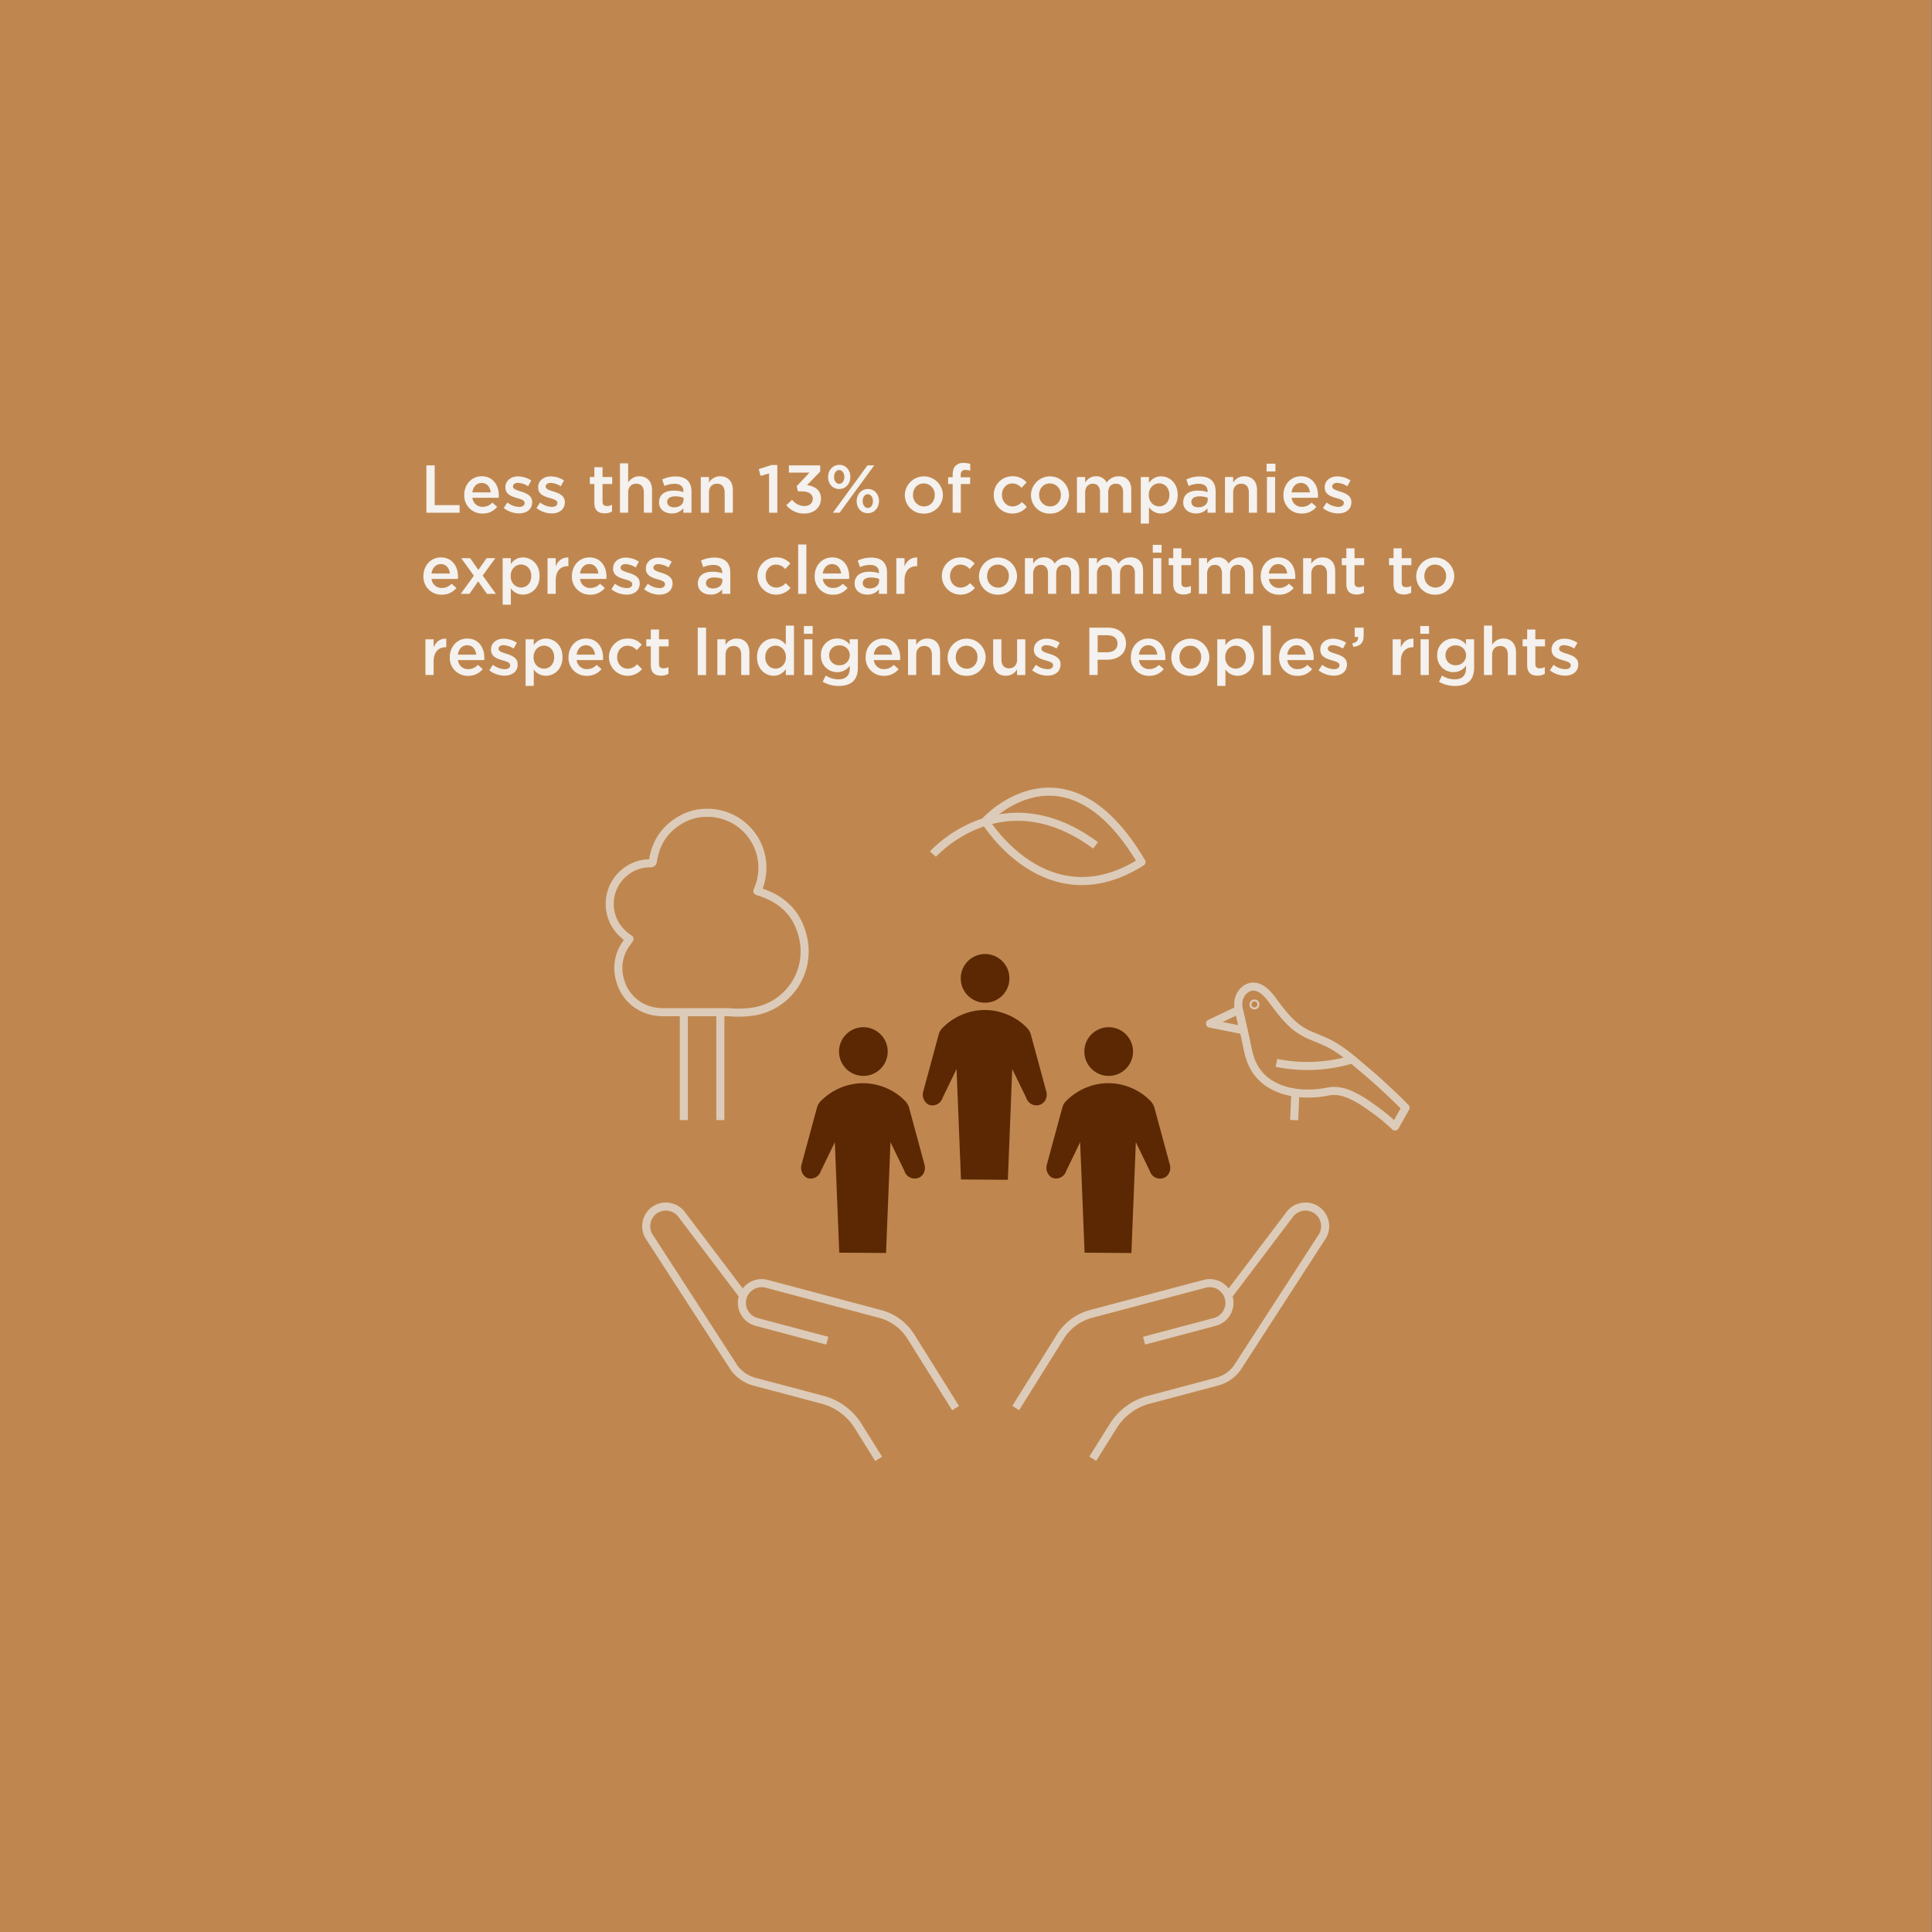 <?xml version="1.0" encoding="UTF-8"?> <svg xmlns="http://www.w3.org/2000/svg" id="Layer_1" data-name="Layer 1" width="1200" height="1200" viewBox="0 0 1200 1200"><rect x="0" y="0" width="1200" height="1200" fill="#808080" stroke="none"/><defs><style>.cls-1{fill:#bf874f;}.cls-2{fill:#f4f1ee;}.cls-3{fill:none;stroke:#ddcbb9;stroke-linejoin:round;stroke-width:5px;}.cls-4{fill:#5b2803;}</style></defs><rect class="cls-1" x="-0.33" width="1200" height="1200"></rect><path class="cls-2" d="M264.83,289.05H270v24.7h15.46v4.71H264.83Z"></path><path class="cls-2" d="M288.35,307.45v-.08c0-6.35,4.5-11.55,10.84-11.55,7.06,0,10.63,5.54,10.63,11.93,0,.46,0,.92-.09,1.42H293.44a6.18,6.18,0,0,0,6.38,5.63,8.07,8.07,0,0,0,6-2.64l3,2.64a11.22,11.22,0,0,1-9.07,4.16A11.07,11.07,0,0,1,288.35,307.45Zm16.43-1.64c-.34-3.27-2.27-5.84-5.63-5.84-3.11,0-5.29,2.4-5.76,5.84Z"></path><path class="cls-2" d="M312.88,315.56l2.27-3.45a12.42,12.42,0,0,0,7.27,2.73c2.18,0,3.44-.92,3.44-2.39v-.08c0-1.73-2.35-2.31-5-3.11-3.27-.93-6.93-2.27-6.93-6.51v-.09c0-4.2,3.49-6.76,7.9-6.76a15.42,15.42,0,0,1,8.15,2.52L328,302a12.88,12.88,0,0,0-6.26-2.1c-2,0-3.1.93-3.1,2.23v.08c0,1.6,2.39,2.27,5,3.11,3.24,1,6.89,2.48,6.89,6.47v.08c0,4.67-3.61,7-8.23,7A15.61,15.61,0,0,1,312.88,315.56Z"></path><path class="cls-2" d="M333.21,315.56l2.27-3.45a12.41,12.41,0,0,0,7.26,2.73c2.19,0,3.45-.92,3.45-2.39v-.08c0-1.73-2.35-2.31-5-3.11-3.27-.93-6.93-2.27-6.93-6.51v-.09c0-4.2,3.49-6.76,7.9-6.76a15.42,15.42,0,0,1,8.15,2.52l-2,3.61a12.88,12.88,0,0,0-6.26-2.1c-2,0-3.11.93-3.11,2.23v.08c0,1.6,2.4,2.27,5,3.11,3.24,1,6.89,2.48,6.89,6.47v.08c0,4.67-3.61,7-8.23,7A15.61,15.61,0,0,1,333.21,315.56Z"></path><path class="cls-2" d="M369.16,312.32V300.65h-2.81v-4.37h2.81v-6.09h5.08v6.09h6v4.37h-6v10.88c0,2,1,2.77,2.73,2.77a6.79,6.79,0,0,0,3.16-.76v4.16a8.87,8.87,0,0,1-4.58,1.14C371.81,318.84,369.16,317.2,369.16,312.32Z"></path><path class="cls-2" d="M385.08,287.79h5.08v11.93a8,8,0,0,1,6.93-3.9c5,0,7.9,3.36,7.9,8.52v14.12h-5.08v-12.6c0-3.45-1.73-5.42-4.75-5.42s-5,2.05-5,5.5v12.52h-5.08Z"></path><path class="cls-2" d="M424.43,318.46v-2.73a9,9,0,0,1-7.18,3.19c-4.2,0-7.9-2.39-7.9-6.85V312c0-4.92,3.83-7.27,9-7.27a18.92,18.92,0,0,1,6.14.92v-.42c0-3.06-1.94-4.74-5.46-4.74a15.48,15.48,0,0,0-6.35,1.38l-1.38-4.07a19,19,0,0,1,8.44-1.85c6.55,0,9.75,3.45,9.75,9.37v13.15Zm.13-9.29a14.61,14.61,0,0,0-5.08-.88c-3.19,0-5.08,1.3-5.08,3.45v.08c0,2.1,1.89,3.28,4.28,3.28,3.36,0,5.88-1.89,5.88-4.67Z"></path><path class="cls-2" d="M435.27,296.28h5.08v3.44a8,8,0,0,1,6.93-3.9c5,0,7.9,3.36,7.9,8.52v14.12H450.1v-12.6c0-3.45-1.73-5.42-4.75-5.42s-5,2.05-5,5.5v12.52h-5.08Z"></path><path class="cls-2" d="M477.69,294.09l-5.29,1.47-1.1-4.2,7.9-2.52h3.61v29.62h-5.12Z"></path><path class="cls-2" d="M488.4,313.79l3.61-3.36a9.59,9.59,0,0,0,7.73,3.87c2.9,0,5.08-1.77,5.08-4.45v-.09c0-2.9-2.64-4.54-6.76-4.54h-2.4l-.84-3.23,7.94-8.44H490v-4.5h19.44v3.87l-8.19,8.4c4.46.59,8.66,2.81,8.66,8.27v.09c0,5.42-4.2,9.28-10.29,9.28A13.93,13.93,0,0,1,488.4,313.79Z"></path><path class="cls-2" d="M514.31,296.32v-.08c0-4.08,2.82-7.52,7-7.52s6.89,3.4,6.89,7.43v.09c0,4.07-2.81,7.51-7,7.51S514.31,300.35,514.31,296.32Zm24.49-7.27H543l-21.51,29.41h-4.16Zm-14.36,7.27v-.08c0-2.36-1.35-4.29-3.24-4.29s-3.15,1.93-3.15,4.2v.09c0,2.39,1.34,4.28,3.23,4.28S524.44,298.59,524.44,296.32Zm7.64,15v-.09c0-4.07,2.82-7.52,7-7.52s6.89,3.41,6.89,7.44v.08c0,4.08-2.81,7.52-7,7.52S532.08,315.39,532.08,311.36Zm10.12,0v-.09c0-2.35-1.34-4.28-3.23-4.28s-3.15,1.93-3.15,4.2v.08c0,2.4,1.34,4.29,3.23,4.29S542.2,313.63,542.2,311.36Z"></path><path class="cls-2" d="M562,307.49v-.08a11.83,11.83,0,0,1,23.65-.08v.08A11.59,11.59,0,0,1,573.79,319,11.48,11.48,0,0,1,562,307.49Zm18.57,0v-.08a6.85,6.85,0,0,0-6.8-7.14c-4.08,0-6.68,3.19-6.68,7.06v.08a6.87,6.87,0,0,0,6.76,7.14C578,314.55,580.59,311.32,580.59,307.49Z"></path><path class="cls-2" d="M591.72,300.65H588.9V296.4h2.82v-1.59c0-2.48.63-4.33,1.8-5.51a6.76,6.76,0,0,1,5-1.76,13.49,13.49,0,0,1,4.12.59v4.28a9.08,9.08,0,0,0-3-.54c-1.94,0-2.94,1.05-2.94,3.36v1.22h5.88v4.2h-5.8v17.81h-5.08Z"></path><path class="cls-2" d="M617.25,307.49v-.08a11.43,11.43,0,0,1,11.51-11.59,11.09,11.09,0,0,1,8.87,3.82l-3.16,3.4a7.44,7.44,0,0,0-5.75-2.77c-3.7,0-6.39,3.19-6.39,7.06v.08c0,3.95,2.74,7.14,6.64,7.14a7.8,7.8,0,0,0,5.76-2.77l3.06,3a11.19,11.19,0,0,1-9.07,4.16A11.32,11.32,0,0,1,617.25,307.49Z"></path><path class="cls-2" d="M640.35,307.49v-.08a11.83,11.83,0,0,1,23.65-.08v.08A11.6,11.6,0,0,1,652.11,319,11.47,11.47,0,0,1,640.35,307.49Zm18.57,0v-.08a6.86,6.86,0,0,0-6.81-7.14c-4.07,0-6.68,3.19-6.68,7.06v.08a6.88,6.88,0,0,0,6.77,7.14C656.31,314.55,658.92,311.32,658.92,307.49Z"></path><path class="cls-2" d="M668.91,296.28H674v3.36c1.43-2,3.36-3.82,6.77-3.82a7,7,0,0,1,6.59,3.9,9.06,9.06,0,0,1,7.52-3.9c4.83,0,7.77,3.06,7.77,8.48v14.16h-5.08v-12.6c0-3.53-1.64-5.42-4.49-5.42s-4.75,1.93-4.75,5.5v12.52h-5.08V305.81c0-3.44-1.68-5.37-4.5-5.37S674,302.54,674,306v12.48h-5.08Z"></path><path class="cls-2" d="M708.56,296.28h5.08V300a8.86,8.86,0,0,1,7.52-4.15c5.25,0,10.34,4.15,10.34,11.51v.08c0,7.35-5,11.51-10.34,11.51a9.05,9.05,0,0,1-7.52-3.91v10.17h-5.08Zm17.77,11.13v-.08c0-4.29-2.9-7.1-6.35-7.1s-6.46,2.85-6.46,7.1v.08c0,4.28,3,7.1,6.46,7.1S726.33,311.78,726.33,307.41Z"></path><path class="cls-2" d="M750,318.46v-2.73a9,9,0,0,1-7.18,3.19c-4.2,0-7.9-2.39-7.9-6.85V312c0-4.92,3.83-7.27,9-7.27a18.87,18.87,0,0,1,6.14.92v-.42c0-3.06-1.93-4.74-5.46-4.74a15.48,15.48,0,0,0-6.35,1.38l-1.38-4.07a19,19,0,0,1,8.44-1.85c6.55,0,9.75,3.45,9.75,9.37v13.15Zm.13-9.29a14.61,14.61,0,0,0-5.08-.88c-3.19,0-5.08,1.3-5.08,3.45v.08c0,2.1,1.89,3.28,4.28,3.28,3.36,0,5.88-1.89,5.88-4.67Z"></path><path class="cls-2" d="M760.85,296.28h5.08v3.44a8,8,0,0,1,6.93-3.9c5,0,7.9,3.36,7.9,8.52v14.12h-5.08v-12.6c0-3.45-1.73-5.42-4.75-5.42s-5,2.05-5,5.5v12.52h-5.08Z"></path><path class="cls-2" d="M786.72,288h5.46v4.83h-5.46Zm.21,8.24H792v22.18h-5.08Z"></path><path class="cls-2" d="M797.18,307.45v-.08c0-6.35,4.49-11.55,10.84-11.55,7.05,0,10.62,5.54,10.62,11.93,0,.46,0,.92-.08,1.42h-16.3a6.19,6.19,0,0,0,6.39,5.63,8,8,0,0,0,6-2.64l3,2.64a11.19,11.19,0,0,1-9.07,4.16A11.06,11.06,0,0,1,797.18,307.45Zm16.42-1.64c-.33-3.27-2.27-5.84-5.63-5.84-3.1,0-5.29,2.4-5.75,5.84Z"></path><path class="cls-2" d="M821.71,315.56l2.26-3.45a12.44,12.44,0,0,0,7.27,2.73c2.18,0,3.44-.92,3.44-2.39v-.08c0-1.73-2.35-2.31-4.95-3.11-3.28-.93-6.93-2.27-6.93-6.51v-.09c0-4.2,3.48-6.76,7.89-6.76a15.39,15.39,0,0,1,8.15,2.52l-2,3.61a12.92,12.92,0,0,0-6.26-2.1c-2,0-3.11.93-3.11,2.23v.08c0,1.6,2.39,2.27,5,3.11,3.23,1,6.89,2.48,6.89,6.47v.08c0,4.67-3.61,7-8.24,7A15.58,15.58,0,0,1,821.71,315.56Z"></path><path class="cls-2" d="M263,357.85v-.08c0-6.35,4.49-11.55,10.84-11.55,7.05,0,10.62,5.54,10.62,11.93,0,.46,0,.92-.08,1.42h-16.3a6.19,6.19,0,0,0,6.39,5.63,8,8,0,0,0,6-2.64l3,2.64a11.21,11.21,0,0,1-9.07,4.16A11.06,11.06,0,0,1,263,357.85Zm16.42-1.64c-.33-3.27-2.27-5.84-5.63-5.84-3.11,0-5.29,2.4-5.75,5.84Z"></path><path class="cls-2" d="M294.32,357.6l-7.86-10.92H292l5.12,7.31,5.13-7.31h5.42l-7.86,10.79L308,368.86h-5.54L297,361.09l-5.42,7.77h-5.42Z"></path><path class="cls-2" d="M312.21,346.68h5.08v3.69a8.86,8.86,0,0,1,7.52-4.15c5.25,0,10.33,4.15,10.33,11.51v.08c0,7.35-5,11.51-10.33,11.51a9.05,9.05,0,0,1-7.52-3.91v10.17h-5.08ZM330,357.81v-.08c0-4.29-2.9-7.1-6.35-7.1s-6.46,2.85-6.46,7.1v.08c0,4.28,3,7.1,6.46,7.1S330,362.18,330,357.81Z"></path><path class="cls-2" d="M340.1,346.68h5.08v5c1.39-3.32,3.95-5.59,7.86-5.42v5.37h-.3c-4.45,0-7.56,2.9-7.56,8.78v8.45H340.1Z"></path><path class="cls-2" d="M355.22,357.85v-.08c0-6.35,4.49-11.55,10.83-11.55,7.06,0,10.63,5.54,10.63,11.93,0,.46,0,.92-.08,1.42H360.3a6.19,6.19,0,0,0,6.38,5.63,8.05,8.05,0,0,0,6-2.64l3,2.64a11.21,11.21,0,0,1-9.07,4.16A11.06,11.06,0,0,1,355.22,357.85Zm16.42-1.64c-.33-3.27-2.27-5.84-5.63-5.84-3.11,0-5.29,2.4-5.75,5.84Z"></path><path class="cls-2" d="M379.74,366l2.27-3.45a12.44,12.44,0,0,0,7.27,2.73c2.18,0,3.44-.92,3.44-2.39v-.08c0-1.73-2.35-2.31-5-3.11-3.28-.93-6.93-2.27-6.93-6.51v-.09c0-4.2,3.48-6.76,7.89-6.76a15.39,15.39,0,0,1,8.15,2.52l-2,3.61a12.92,12.92,0,0,0-6.26-2.1c-2,0-3.11.93-3.11,2.23v.08c0,1.6,2.39,2.27,5,3.11,3.23,1,6.89,2.48,6.89,6.47v.08c0,4.67-3.62,7-8.24,7A15.63,15.63,0,0,1,379.74,366Z"></path><path class="cls-2" d="M400.07,366l2.27-3.45a12.44,12.44,0,0,0,7.27,2.73c2.18,0,3.44-.92,3.44-2.39v-.08c0-1.73-2.35-2.31-4.95-3.11-3.28-.93-6.94-2.27-6.94-6.51v-.09c0-4.2,3.49-6.76,7.9-6.76a15.42,15.42,0,0,1,8.15,2.52l-2,3.61a12.88,12.88,0,0,0-6.25-2.1c-2,0-3.11.93-3.11,2.23v.08c0,1.6,2.39,2.27,5,3.11,3.23,1,6.89,2.48,6.89,6.47v.08c0,4.67-3.62,7-8.24,7A15.61,15.61,0,0,1,400.07,366Z"></path><path class="cls-2" d="M448.54,368.86v-2.73a9,9,0,0,1-7.18,3.19c-4.2,0-7.9-2.39-7.9-6.85v-.08c0-4.92,3.82-7.27,9-7.27a18.62,18.62,0,0,1,6.14.93v-.42c0-3.07-1.94-4.75-5.47-4.75a15.47,15.47,0,0,0-6.34,1.38l-1.39-4.07a19.1,19.1,0,0,1,8.45-1.85c6.55,0,9.74,3.45,9.74,9.37v13.15Zm.13-9.29a14.61,14.61,0,0,0-5.08-.88c-3.2,0-5.09,1.3-5.09,3.45v.08c0,2.1,1.89,3.28,4.29,3.28,3.36,0,5.88-1.89,5.88-4.67Z"></path><path class="cls-2" d="M470.5,357.89v-.08A11.44,11.44,0,0,1,482,346.22a11.07,11.07,0,0,1,8.86,3.82l-3.15,3.4a7.46,7.46,0,0,0-5.76-2.77c-3.69,0-6.38,3.19-6.38,7.06v.08c0,3.95,2.73,7.14,6.64,7.14a7.8,7.8,0,0,0,5.75-2.77l3.07,3a11.63,11.63,0,0,1-20.55-7.31Z"></path><path class="cls-2" d="M495.75,338.19h5.08v30.67h-5.08Z"></path><path class="cls-2" d="M506,357.85v-.08c0-6.35,4.49-11.55,10.83-11.55,7.06,0,10.63,5.54,10.63,11.93,0,.46,0,.92-.08,1.42h-16.3a6.18,6.18,0,0,0,6.38,5.63,8.05,8.05,0,0,0,6-2.64l3,2.64a11.22,11.22,0,0,1-9.07,4.16A11.06,11.06,0,0,1,506,357.85Zm16.42-1.64c-.34-3.27-2.27-5.84-5.63-5.84-3.11,0-5.29,2.4-5.75,5.84Z"></path><path class="cls-2" d="M545.9,368.86v-2.73a9,9,0,0,1-7.19,3.19c-4.2,0-7.89-2.39-7.89-6.85v-.08c0-4.92,3.82-7.27,9-7.27a18.56,18.56,0,0,1,6.13.93v-.42c0-3.07-1.93-4.75-5.46-4.75a15.4,15.4,0,0,0-6.34,1.38l-1.39-4.07a19.05,19.05,0,0,1,8.44-1.85c6.56,0,9.75,3.45,9.75,9.37v13.15Zm.12-9.29a14.61,14.61,0,0,0-5.08-.88c-3.19,0-5.08,1.3-5.08,3.45v.08c0,2.1,1.89,3.28,4.28,3.28,3.36,0,5.88-1.89,5.88-4.67Z"></path><path class="cls-2" d="M556.73,346.68h5.08v5c1.39-3.32,4-5.59,7.86-5.42v5.37h-.29c-4.46,0-7.57,2.9-7.57,8.78v8.45h-5.08Z"></path><path class="cls-2" d="M585,357.89v-.08a11.44,11.44,0,0,1,11.51-11.59,11.09,11.09,0,0,1,8.87,3.82l-3.15,3.4a7.48,7.48,0,0,0-5.76-2.77c-3.69,0-6.38,3.19-6.38,7.06v.08c0,3.95,2.73,7.14,6.63,7.14a7.8,7.8,0,0,0,5.76-2.77l3.07,3A11.63,11.63,0,0,1,585,357.89Z"></path><path class="cls-2" d="M608.05,357.89v-.08a11.83,11.83,0,0,1,23.65-.08v.08a11.59,11.59,0,0,1-11.88,11.55A11.47,11.47,0,0,1,608.05,357.89Zm18.57,0v-.08a6.85,6.85,0,0,0-6.8-7.14c-4.08,0-6.68,3.19-6.68,7.06v.08A6.87,6.87,0,0,0,619.9,365C624,365,626.62,361.72,626.62,357.89Z"></path><path class="cls-2" d="M636.61,346.68h5.09V350c1.42-2,3.36-3.82,6.76-3.82a7,7,0,0,1,6.59,3.9,9.06,9.06,0,0,1,7.52-3.9c4.84,0,7.78,3.06,7.78,8.48v14.16h-5.09v-12.6c0-3.53-1.64-5.42-4.49-5.42s-4.75,1.93-4.75,5.5v12.52h-5.08V356.21c0-3.44-1.68-5.37-4.5-5.37s-4.74,2.1-4.74,5.54v12.48h-5.09Z"></path><path class="cls-2" d="M676.26,346.68h5.08V350c1.43-2,3.36-3.82,6.77-3.82a7,7,0,0,1,6.59,3.9,9.06,9.06,0,0,1,7.52-3.9c4.83,0,7.77,3.06,7.77,8.48v14.16h-5.08v-12.6c0-3.53-1.64-5.42-4.49-5.42s-4.75,1.93-4.75,5.5v12.52h-5.08V356.21c0-3.44-1.68-5.37-4.5-5.37s-4.75,2.1-4.75,5.54v12.48h-5.08Z"></path><path class="cls-2" d="M716,338.44h5.46v4.84H716Zm.21,8.24h5.09v22.18H716.2Z"></path><path class="cls-2" d="M728.72,362.72V351.05H725.9v-4.37h2.82v-6.09h5.08v6.09h6v4.37h-6v10.88c0,2,1,2.77,2.73,2.77a6.75,6.75,0,0,0,3.15-.76v4.16a8.85,8.85,0,0,1-4.58,1.14C731.37,369.24,728.72,367.6,728.72,362.72Z"></path><path class="cls-2" d="M744.64,346.68h5.08V350c1.43-2,3.36-3.82,6.76-3.82a7,7,0,0,1,6.6,3.9,9.05,9.05,0,0,1,7.52-3.9c4.83,0,7.77,3.06,7.77,8.48v14.16h-5.08v-12.6c0-3.53-1.64-5.42-4.5-5.42s-4.75,1.93-4.75,5.5v12.52H759V356.21c0-3.44-1.68-5.37-4.49-5.37s-4.75,2.1-4.75,5.54v12.48h-5.08Z"></path><path class="cls-2" d="M783.07,357.85v-.08c0-6.35,4.49-11.55,10.83-11.55,7.06,0,10.63,5.54,10.63,11.93,0,.46,0,.92-.08,1.42h-16.3a6.18,6.18,0,0,0,6.38,5.63,8.05,8.05,0,0,0,6-2.64l3,2.64a11.22,11.22,0,0,1-9.07,4.16A11.06,11.06,0,0,1,783.07,357.85Zm16.42-1.64c-.34-3.27-2.27-5.84-5.63-5.84-3.11,0-5.29,2.4-5.75,5.84Z"></path><path class="cls-2" d="M809.4,346.68h5.08v3.44a8,8,0,0,1,6.93-3.9c5,0,7.9,3.36,7.9,8.52v14.12h-5.08v-12.6c0-3.45-1.73-5.42-4.75-5.42s-5,2.05-5,5.5v12.52H809.4Z"></path><path class="cls-2" d="M836.24,362.72V351.05h-2.82v-4.37h2.82v-6.09h5.08v6.09h6v4.37h-6v10.88c0,2,1,2.77,2.73,2.77a6.78,6.78,0,0,0,3.15-.76v4.16a8.85,8.85,0,0,1-4.58,1.14C838.88,369.24,836.24,367.6,836.24,362.72Z"></path><path class="cls-2" d="M865.55,362.72V351.05h-2.81v-4.37h2.81v-6.09h5.08v6.09h6v4.37h-6v10.88c0,2,1,2.77,2.74,2.77a6.78,6.78,0,0,0,3.15-.76v4.16a8.85,8.85,0,0,1-4.58,1.14C868.2,369.24,865.55,367.6,865.55,362.72Z"></path><path class="cls-2" d="M879.62,357.89v-.08a11.83,11.83,0,0,1,23.65-.08v.08a11.6,11.6,0,0,1-11.89,11.55A11.47,11.47,0,0,1,879.62,357.89Zm18.57,0v-.08a6.85,6.85,0,0,0-6.81-7.14c-4.07,0-6.67,3.19-6.67,7.06v.08a6.87,6.87,0,0,0,6.76,7.14C895.59,365,898.19,361.72,898.19,357.89Z"></path><path class="cls-2" d="M264.25,397.08h5.08v5c1.38-3.32,3.95-5.59,7.85-5.42V402h-.29c-4.45,0-7.56,2.9-7.56,8.78v8.45h-5.08Z"></path><path class="cls-2" d="M279.37,408.25v-.08c0-6.35,4.49-11.55,10.83-11.55,7.06,0,10.63,5.54,10.63,11.93,0,.46,0,.92-.08,1.42h-16.3a6.18,6.18,0,0,0,6.38,5.63,8.05,8.05,0,0,0,6-2.64l3,2.64a11.22,11.22,0,0,1-9.07,4.16A11.06,11.06,0,0,1,279.37,408.25Zm16.42-1.64c-.34-3.27-2.27-5.84-5.63-5.84-3.11,0-5.29,2.4-5.75,5.84Z"></path><path class="cls-2" d="M303.89,416.36l2.27-3.45a12.44,12.44,0,0,0,7.27,2.73c2.18,0,3.44-.92,3.44-2.39v-.08c0-1.73-2.35-2.31-4.95-3.11-3.28-.93-6.93-2.27-6.93-6.51v-.09c0-4.2,3.48-6.76,7.89-6.76a15.39,15.39,0,0,1,8.15,2.52l-2,3.61a12.92,12.92,0,0,0-6.26-2.1c-2,0-3.11.93-3.11,2.23V403c0,1.6,2.39,2.27,5,3.11,3.23,1,6.89,2.48,6.89,6.47v.08c0,4.67-3.62,7-8.24,7A15.63,15.63,0,0,1,303.89,416.36Z"></path><path class="cls-2" d="M326.45,397.08h5.08v3.69a8.86,8.86,0,0,1,7.52-4.15c5.25,0,10.33,4.15,10.33,11.51v.08c0,7.35-5,11.51-10.33,11.51a9,9,0,0,1-7.52-3.91V426h-5.08Zm17.77,11.13v-.08c0-4.29-2.9-7.1-6.35-7.1s-6.47,2.85-6.47,7.1v.08c0,4.28,3,7.1,6.47,7.1S344.22,412.58,344.22,408.21Z"></path><path class="cls-2" d="M353.12,408.25v-.08c0-6.35,4.49-11.55,10.84-11.55,7.05,0,10.62,5.54,10.62,11.93,0,.46,0,.92-.08,1.42H358.2a6.19,6.19,0,0,0,6.39,5.63,8,8,0,0,0,6-2.64l3,2.64a11.24,11.24,0,0,1-9.08,4.16A11.06,11.06,0,0,1,353.12,408.25Zm16.42-1.64c-.33-3.27-2.27-5.84-5.63-5.84-3.11,0-5.29,2.4-5.75,5.84Z"></path><path class="cls-2" d="M378.23,408.29v-.08a11.44,11.44,0,0,1,11.51-11.59,11.09,11.09,0,0,1,8.87,3.82l-3.15,3.4a7.48,7.48,0,0,0-5.76-2.77c-3.7,0-6.38,3.19-6.38,7.06v.08c0,4,2.73,7.14,6.63,7.14a7.8,7.8,0,0,0,5.76-2.77l3.07,3a11.63,11.63,0,0,1-20.55-7.31Z"></path><path class="cls-2" d="M404.23,413.12V401.45h-2.81v-4.37h2.81V391h5.08v6.09h6v4.37h-6v10.88c0,2,1,2.77,2.73,2.77a6.72,6.72,0,0,0,3.15-.76v4.16a8.81,8.81,0,0,1-4.57,1.14C406.88,419.64,404.23,418,404.23,413.12Z"></path><path class="cls-2" d="M433.38,389.85h5.17v29.41h-5.17Z"></path><path class="cls-2" d="M445.56,397.08h5.08v3.44a8,8,0,0,1,6.93-3.9c5,0,7.9,3.36,7.9,8.52v14.12h-5.08v-12.6c0-3.45-1.73-5.42-4.75-5.42s-5,2.05-5,5.5v12.52h-5.08Z"></path><path class="cls-2" d="M470.21,408.21v-.08c0-7.36,5-11.51,10.29-11.51a9.18,9.18,0,0,1,7.57,3.9V388.59h5.08v30.67h-5.08v-3.7a8.89,8.89,0,0,1-7.57,4.16C475.29,419.72,470.21,415.56,470.21,408.21Zm17.94,0v-.08c0-4.29-3-7.1-6.43-7.1s-6.38,2.68-6.38,7.1v.08c0,4.28,2.94,7.1,6.38,7.1S488.15,412.45,488.15,408.21Z"></path><path class="cls-2" d="M499.32,388.84h5.46v4.83h-5.46Zm.21,8.24h5.08v22.18h-5.08Z"></path><path class="cls-2" d="M511,423.42l1.89-3.83a14.43,14.43,0,0,0,7.9,2.36c4.54,0,7-2.36,7-6.81v-1.72a9.27,9.27,0,0,1-7.81,4.07,10,10,0,0,1-10.08-10.37V407a10,10,0,0,1,10.08-10.41,9.56,9.56,0,0,1,7.77,3.78v-3.32h5.09v17.64c0,3.74-1,6.51-2.82,8.36-2,2-5.12,3-9.11,3A19.14,19.14,0,0,1,511,423.42Zm16.85-16.3V407a6.21,6.21,0,0,0-6.51-6.13A6,6,0,0,0,515,407v.09a6.06,6.06,0,0,0,6.31,6.13A6.22,6.22,0,0,0,527.8,407.12Z"></path><path class="cls-2" d="M537.66,408.25v-.08c0-6.35,4.5-11.55,10.84-11.55,7.06,0,10.63,5.54,10.63,11.93,0,.46,0,.92-.08,1.42h-16.3a6.18,6.18,0,0,0,6.38,5.63,8.07,8.07,0,0,0,6-2.64l3,2.64a11.22,11.22,0,0,1-9.07,4.16A11.07,11.07,0,0,1,537.66,408.25Zm16.43-1.64c-.34-3.27-2.27-5.84-5.63-5.84-3.11,0-5.29,2.4-5.76,5.84Z"></path><path class="cls-2" d="M564,397.08h5.08v3.44a8,8,0,0,1,6.93-3.9c5,0,7.9,3.36,7.9,8.52v14.12h-5.08v-12.6c0-3.45-1.73-5.42-4.75-5.42s-5,2.05-5,5.5v12.52H564Z"></path><path class="cls-2" d="M588.57,408.29v-.08a11.83,11.83,0,0,1,23.65-.08v.08a11.6,11.6,0,0,1-11.89,11.55A11.47,11.47,0,0,1,588.57,408.29Zm18.56,0v-.08a6.85,6.85,0,0,0-6.8-7.14c-4.08,0-6.68,3.19-6.68,7.06v.08a6.87,6.87,0,0,0,6.76,7.14C604.53,415.35,607.13,412.12,607.13,408.29Z"></path><path class="cls-2" d="M616.87,411.19V397.08H622v12.6c0,3.44,1.72,5.42,4.74,5.42s5-2.06,5-5.5V397.08h5.09v22.18H631.7v-3.45a8,8,0,0,1-6.93,3.91C619.77,419.72,616.87,416.36,616.87,411.19Z"></path><path class="cls-2" d="M641.11,416.36l2.27-3.45a12.41,12.41,0,0,0,7.26,2.73c2.19,0,3.45-.92,3.45-2.39v-.08c0-1.73-2.35-2.31-5-3.11-3.27-.93-6.93-2.27-6.93-6.51v-.09c0-4.2,3.49-6.76,7.9-6.76a15.42,15.42,0,0,1,8.15,2.52l-2,3.61a12.88,12.88,0,0,0-6.26-2.1c-2,0-3.11.93-3.11,2.23V403c0,1.6,2.4,2.27,5,3.11,3.24,1,6.89,2.48,6.89,6.47v.08c0,4.67-3.61,7-8.23,7A15.61,15.61,0,0,1,641.11,416.36Z"></path><path class="cls-2" d="M676.6,389.85h11.59c6.85,0,11.18,3.91,11.18,9.83v.09c0,6.59-5.3,10-11.77,10h-5.84v9.45H676.6Zm11.17,15.29c3.91,0,6.35-2.18,6.35-5.25v-.08c0-3.45-2.48-5.25-6.35-5.25h-6v10.58Z"></path><path class="cls-2" d="M702.39,408.25v-.08c0-6.35,4.49-11.55,10.83-11.55,7.06,0,10.63,5.54,10.63,11.93,0,.46,0,.92-.08,1.42h-16.3a6.19,6.19,0,0,0,6.38,5.63,8.05,8.05,0,0,0,6-2.64l3,2.64a11.22,11.22,0,0,1-9.07,4.16A11.06,11.06,0,0,1,702.39,408.25Zm16.42-1.64c-.33-3.27-2.27-5.84-5.63-5.84-3.11,0-5.29,2.4-5.75,5.84Z"></path><path class="cls-2" d="M727.5,408.29v-.08a11.83,11.83,0,0,1,23.65-.08v.08a11.6,11.6,0,0,1-11.89,11.55A11.47,11.47,0,0,1,727.5,408.29Zm18.57,0v-.08a6.86,6.86,0,0,0-6.81-7.14c-4.07,0-6.67,3.19-6.67,7.06v.08a6.87,6.87,0,0,0,6.76,7.14C743.46,415.35,746.07,412.12,746.07,408.29Z"></path><path class="cls-2" d="M756.06,397.08h5.08v3.69a8.86,8.86,0,0,1,7.52-4.15c5.26,0,10.34,4.15,10.34,11.51v.08c0,7.35-5,11.51-10.34,11.51a9.05,9.05,0,0,1-7.52-3.91V426h-5.08Zm17.77,11.13v-.08c0-4.29-2.9-7.1-6.34-7.1s-6.47,2.85-6.47,7.1v.08c0,4.28,3,7.1,6.47,7.1S773.83,412.58,773.83,408.21Z"></path><path class="cls-2" d="M784.24,388.59h5.09v30.67h-5.09Z"></path><path class="cls-2" d="M794.49,408.25v-.08c0-6.35,4.5-11.55,10.84-11.55,7.06,0,10.63,5.54,10.63,11.93,0,.46,0,.92-.09,1.42h-16.3A6.19,6.19,0,0,0,806,415.6a8.07,8.07,0,0,0,6-2.64l3,2.64a11.22,11.22,0,0,1-9.07,4.16A11.07,11.07,0,0,1,794.49,408.25Zm16.43-1.64c-.34-3.27-2.27-5.84-5.63-5.84-3.11,0-5.3,2.4-5.76,5.84Z"></path><path class="cls-2" d="M819,416.36l2.27-3.45a12.41,12.41,0,0,0,7.26,2.73c2.19,0,3.45-.92,3.45-2.39v-.08c0-1.73-2.35-2.31-5-3.11-3.28-.93-6.93-2.27-6.93-6.51v-.09c0-4.2,3.49-6.76,7.9-6.76a15.44,15.44,0,0,1,8.15,2.52l-2,3.61a12.88,12.88,0,0,0-6.26-2.1c-2,0-3.11.93-3.11,2.23V403c0,1.6,2.4,2.27,5,3.11,3.24,1,6.89,2.48,6.89,6.47v.08c0,4.67-3.61,7-8.23,7A15.61,15.61,0,0,1,819,416.36Z"></path><path class="cls-2" d="M840,399.56c2.56-.47,3.78-1.77,3.57-3.95h-2.14v-5.76H847v4.92c0,4.66-2.22,6.63-6.47,7Z"></path><path class="cls-2" d="M865,397.08h5.08v5c1.39-3.32,4-5.59,7.85-5.42V402h-.29c-4.45,0-7.56,2.9-7.56,8.78v8.45H865Z"></path><path class="cls-2" d="M882.14,388.84h5.46v4.83h-5.46Zm.21,8.24h5.09v22.18h-5.09Z"></path><path class="cls-2" d="M893.78,423.42l1.89-3.83a14.43,14.43,0,0,0,7.9,2.36c4.53,0,7-2.36,7-6.81v-1.72a9.3,9.3,0,0,1-7.81,4.07,10,10,0,0,1-10.08-10.37V407a10,10,0,0,1,10.08-10.41,9.56,9.56,0,0,1,7.77,3.78v-3.32h5.08v17.64c0,3.74-1,6.51-2.81,8.36-2,2-5.13,3-9.12,3A19.11,19.11,0,0,1,893.78,423.42Zm16.84-16.3V407a6.2,6.2,0,0,0-6.51-6.13,6,6,0,0,0-6.3,6.09v.09a6.05,6.05,0,0,0,6.3,6.13A6.22,6.22,0,0,0,910.62,407.12Z"></path><path class="cls-2" d="M921.71,388.59h5.08v11.93a8,8,0,0,1,6.93-3.9c5,0,7.9,3.36,7.9,8.52v14.12h-5.08v-12.6c0-3.45-1.73-5.42-4.75-5.42s-5,2.05-5,5.5v12.52h-5.08Z"></path><path class="cls-2" d="M948.55,413.12V401.45h-2.82v-4.37h2.82V391h5.08v6.09h6v4.37h-6v10.88c0,2,1,2.77,2.73,2.77a6.78,6.78,0,0,0,3.15-.76v4.16a8.85,8.85,0,0,1-4.58,1.14C951.19,419.64,948.55,418,948.55,413.12Z"></path><path class="cls-2" d="M962.66,416.36l2.26-3.45a12.44,12.44,0,0,0,7.27,2.73c2.19,0,3.45-.92,3.45-2.39v-.08c0-1.73-2.36-2.31-5-3.11-3.28-.93-6.93-2.27-6.93-6.51v-.09c0-4.2,3.48-6.76,7.9-6.76a15.44,15.44,0,0,1,8.15,2.52l-2,3.61a12.88,12.88,0,0,0-6.26-2.1c-2,0-3.11.93-3.11,2.23V403c0,1.6,2.4,2.27,5,3.11,3.23,1,6.89,2.48,6.89,6.47v.08c0,4.67-3.61,7-8.23,7A15.61,15.61,0,0,1,962.66,416.36Z"></path><path class="cls-3" d="M827.9,677.61l-.34,0a36,36,0,0,0-4.14.63c-18.53,3.35-40.94-1.24-47.13-21.51-1.3-4.23-2-8.75-3-13.07-.78-3.38-1.67-6.76-2.36-10.16-.91-4.44-2.64-8.52-1.37-13.14,1.1-4,4.59-7.49,8.71-7.56,5-.1,9.07,4.41,11.83,8.12,6.35,8.52,12.36,16.93,22.27,21.48,4.1,1.88,8.38,3.35,12.42,5.36,6.34,3.14,11.93,7.53,17.31,12.08s10.65,8.95,15.78,13.64,10.27,9.55,15.16,14.56l-6.57,11.64a117,117,0,0,0-12.7-10.5C846.76,684.11,837,677.19,827.9,677.61Z"></path><polygon class="cls-3" points="751.53 635.76 769.46 627.23 772.42 639.93 751.53 635.76"></polygon><circle class="cls-3" cx="779.16" cy="623.88" r="0.61"></circle><line class="cls-3" x1="804.57" y1="679.06" x2="803.84" y2="695.72"></line><path class="cls-3" d="M838.85,658.31a96.65,96.65,0,0,1-46,1.87"></path><path class="cls-3" d="M391,583.21a28.31,28.31,0,0,1-8.21-8,25.27,25.27,0,0,1,17-38.7,23.89,23.89,0,0,1,4.06-.28c1.07,0,1.51-.25,1.69-1.44,1.78-12,8-20.82,18.78-26.41a31.55,31.55,0,0,1,14.82-3.53,34.16,34.16,0,0,1,31.76,47.35c-.16.38-.29.77-.47,1.24a6.88,6.88,0,0,0,.88.38c15.69,4.71,25.37,15.1,28,31.23a37.77,37.77,0,0,1-30,43,60.88,60.88,0,0,1-16.56.64c-.52,0-1,0-1.57,0l-39.45,0c-13.43,0-24.26-8.61-27.05-21.74a26.05,26.05,0,0,1,5.14-22C390.16,584.33,390.54,583.85,391,583.21Z"></path><line class="cls-3" x1="424.73" y1="628.63" x2="424.73" y2="695.72"></line><line class="cls-3" x1="447.41" y1="628.63" x2="447.41" y2="695.72"></line><circle class="cls-4" cx="536.25" cy="653.14" r="15.13"></circle><path class="cls-4" d="M521.27,778.06l-2.74-68.61-8.65,17.82a6.68,6.68,0,0,1-6.27,4.76,4.63,4.63,0,0,1-1.72-.22c-3-.86-5-4.75-4.11-8.21l9.72-35.88a9,9,0,0,1,1.95-3.45,37.41,37.41,0,0,1,14.91-9.51,35.9,35.9,0,0,1,23.34,0,35.88,35.88,0,0,1,14.91,9.51,10.85,10.85,0,0,1,1.95,3.45l9.73,35.88c.86,3.46-.87,7.35-4.54,8.21A4.69,4.69,0,0,1,568,732a6.68,6.68,0,0,1-6.27-4.76l-8.64-17.82-2.75,68.82Z"></path><circle class="cls-4" cx="611.85" cy="607.68" r="15.13"></circle><path class="cls-4" d="M596.88,732.59,594.13,664l-8.64,17.82a6.69,6.69,0,0,1-6.27,4.76,4.69,4.69,0,0,1-1.73-.22c-3-.86-5-4.75-4.11-8.21l9.73-35.88a9,9,0,0,1,1.94-3.45A37.44,37.44,0,0,1,600,629.29a35.9,35.9,0,0,1,23.34,0,36,36,0,0,1,14.91,9.51,11,11,0,0,1,1.94,3.45l9.73,35.88c.86,3.46-.87,7.35-4.54,8.21a4.69,4.69,0,0,1-1.73.22,6.69,6.69,0,0,1-6.27-4.76L628.71,664,626,732.8Z"></path><circle class="cls-4" cx="688.62" cy="653.14" r="15.13"></circle><path class="cls-4" d="M673.65,778.06l-2.75-68.61-8.64,17.82A6.69,6.69,0,0,1,656,732a4.69,4.69,0,0,1-1.73-.22c-3-.86-5-4.75-4.11-8.21l9.73-35.88a9,9,0,0,1,1.94-3.45,37.44,37.44,0,0,1,14.92-9.51,35.9,35.9,0,0,1,23.34,0A36,36,0,0,1,715,684.27a11,11,0,0,1,1.94,3.45l9.73,35.88c.86,3.46-.87,7.35-4.54,8.21a4.69,4.69,0,0,1-1.73.22,6.69,6.69,0,0,1-6.27-4.76l-8.64-17.82-2.75,68.82Z"></path><path class="cls-3" d="M612,510s49.48-54.85,97,25.42C649.89,572.67,612,510,612,510Z"></path><path class="cls-3" d="M680.46,525.07c-58-42.91-101,5.43-101,5.43"></path><path class="cls-3" d="M710.59,832.73l43.95-11.66a12.28,12.28,0,0,0,8.69-15h0a12.27,12.27,0,0,0-15-8.68l-71.83,19.05,1.31-.35a32.31,32.31,0,0,0-19.1,14.1l-27.74,44.38"></path><path class="cls-3" d="M762.87,804.77l38.25-50.52a12.27,12.27,0,0,1,17.13-2.37h0A12.26,12.26,0,0,1,820.62,769l-52.29,80.77a23.08,23.08,0,0,1-12.52,8.44l-42.3,11.22a37.28,37.28,0,0,0-22.06,16.28l-12.71,20.33"></path><path class="cls-3" d="M513.86,832.73l-43.95-11.66a12.28,12.28,0,0,1-8.69-15h0a12.27,12.27,0,0,1,15-8.68L548,816.48l-1.31-.35a32.31,32.31,0,0,1,19.1,14.1l27.74,44.38"></path><path class="cls-3" d="M461.58,804.77l-38.25-50.52a12.27,12.27,0,0,0-17.13-2.37h0A12.27,12.27,0,0,0,403.83,769l52.29,80.77a23.08,23.08,0,0,0,12.52,8.44l42.3,11.22A37.31,37.31,0,0,1,533,885.72l12.74,20.39"></path></svg> 